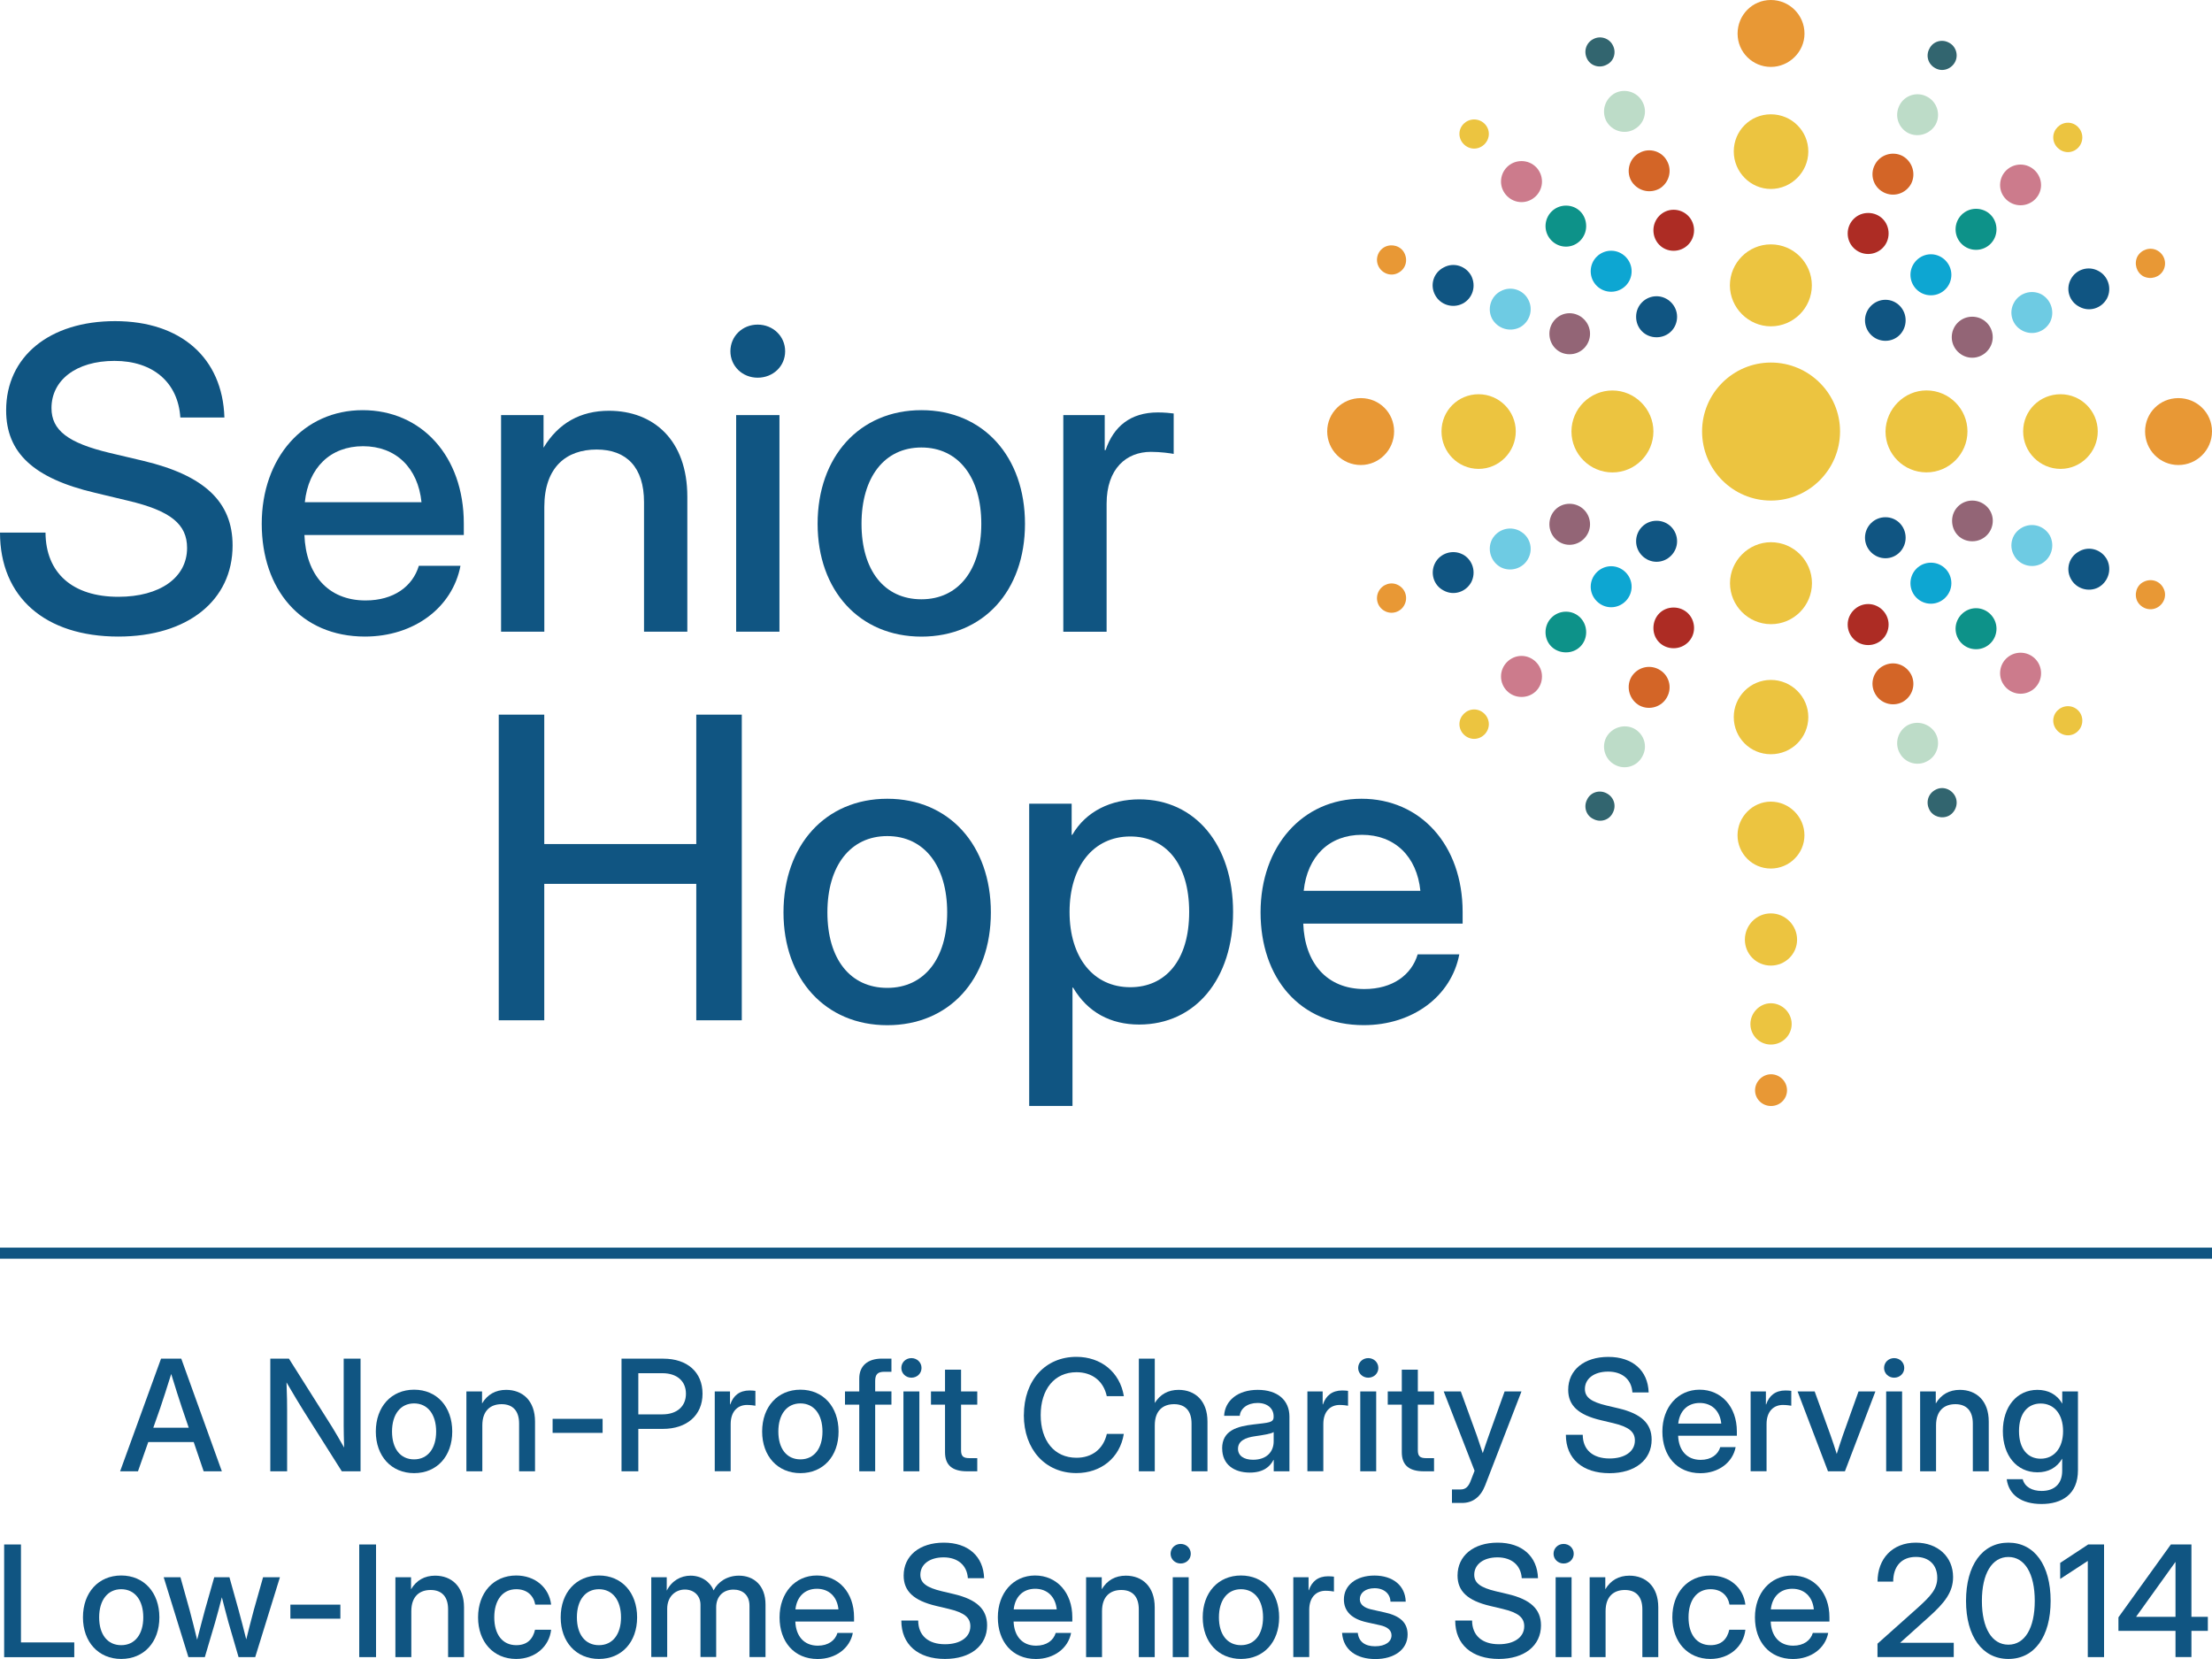 <?xml version="1.0" encoding="UTF-8"?>
<svg xmlns="http://www.w3.org/2000/svg" id="Layer_2" data-name="Layer 2" viewBox="0 0 400 300">
  <defs>
    <style>
      .cls-1, .cls-2, .cls-3, .cls-4, .cls-5, .cls-6, .cls-7, .cls-8, .cls-9, .cls-10, .cls-11, .cls-12 {
        fill-rule: evenodd;
      }

      .cls-1, .cls-13 {
        fill: #105582;
      }

      .cls-2 {
        fill: #cc7b8c;
      }

      .cls-3 {
        fill: #6ecbe3;
      }

      .cls-4 {
        fill: #d36527;
      }

      .cls-5 {
        fill: #936576;
      }

      .cls-6 {
        fill: #0da6d2;
      }

      .cls-7 {
        fill: #e89835;
      }

      .cls-8 {
        fill: #bddcc8;
      }

      .cls-9 {
        fill: #ecc440;
      }

      .cls-10 {
        fill: #0d9289;
      }

      .cls-11 {
        fill: #32656f;
      }

      .cls-12 {
        fill: #ad2c24;
      }
    </style>
  </defs>
  <g id="artwork">
    <g id="logo_senior_hope_tagline_blue_text" data-name="logo senior hope tagline blue text">
      <g>
        <path class="cls-13" d="M29.12,245.69h3.66l7.34,20.37h-3.29l-1.8-5.29h-8.22l-1.86,5.29h-3.23l7.4-20.37ZM34.13,258.18l-1.23-3.61c-.56-1.68-1.13-3.47-1.94-6.11-.82,2.64-1.41,4.43-1.97,6.11l-1.27,3.61h6.41Z"></path>
        <path class="cls-13" d="M48.89,245.69h3.36l7.78,12.32c.48.77,1.38,2.31,2.2,3.76-.05-1.48-.08-3.21-.08-3.95v-12.13h3.05v20.37h-3.39l-6.96-11.01c-.57-.9-1.68-2.75-3.04-5.07.1,2.39.11,4.16.11,5.06v11.02h-3.04v-20.37Z"></path>
        <path class="cls-13" d="M67.96,258.87c0-4.47,2.79-7.57,6.92-7.57s6.9,3.1,6.9,7.57-2.78,7.52-6.9,7.52-6.92-3.08-6.92-7.52ZM78.87,258.87c0-3.1-1.53-5.09-3.99-5.09s-3.99,1.98-3.99,5.09,1.52,5.03,3.99,5.03,3.99-1.97,3.99-5.03Z"></path>
        <path class="cls-13" d="M87.22,266.06h-2.88v-14.44h2.83v2.17c.98-1.64,2.46-2.46,4.36-2.46,2.97,0,5.22,1.96,5.22,5.73v9h-2.88v-8.64c0-2.31-1.16-3.5-3.16-3.5s-3.49,1.15-3.49,3.83v8.31Z"></path>
        <path class="cls-13" d="M108.97,259.11h-9.04v-2.54h9.04v2.54Z"></path>
        <path class="cls-13" d="M112.39,245.69h7.55c4.36,0,7.1,2.45,7.1,6.34s-2.83,6.36-7.19,6.36h-4.42v7.67h-3.04v-20.37ZM119.79,255.76c2.62,0,4.25-1.44,4.25-3.73s-1.63-3.71-4.25-3.71h-4.36v7.44h4.36Z"></path>
        <path class="cls-13" d="M129.25,251.62h2.76v2.34h.05c.53-1.57,1.65-2.52,3.49-2.52.44,0,.82.04,1.05.07v2.69c-.22-.04-.85-.14-1.52-.14-1.63,0-2.95,1.11-2.95,3.46v8.53h-2.88v-14.44Z"></path>
        <path class="cls-13" d="M137.82,258.87c0-4.47,2.79-7.57,6.92-7.57s6.9,3.1,6.9,7.57-2.78,7.52-6.9,7.52-6.92-3.08-6.92-7.52ZM148.73,258.87c0-3.1-1.53-5.09-3.99-5.09s-3.99,1.98-3.99,5.09,1.52,5.03,3.99,5.03,3.99-1.97,3.99-5.03Z"></path>
        <path class="cls-13" d="M161.2,254h-2.94v12.06h-2.88v-12.06h-2.58v-2.38h2.58v-2.34c0-2.27,1.5-3.6,4.1-3.6h1.72v2.38h-1.27c-1.22,0-1.67.46-1.67,1.68v1.87h2.94v2.38Z"></path>
        <path class="cls-13" d="M162.99,247.37c0-1,.79-1.78,1.82-1.78s1.83.78,1.83,1.78-.81,1.76-1.83,1.76-1.82-.78-1.82-1.76ZM163.37,251.62h2.88v14.44h-2.88v-14.44Z"></path>
        <path class="cls-13" d="M176.72,254h-2.93v8.24c0,1.07.37,1.44,1.52,1.44h1.41v2.38h-1.82c-2.71,0-4.01-1.12-4.01-3.45v-8.61h-2.54v-2.38h2.54v-3.94h2.9v3.94h2.93v2.38Z"></path>
        <path class="cls-13" d="M185.15,255.89c0-6.28,3.87-10.53,9.5-10.53,4.44,0,7.87,2.76,8.58,7.11h-3.09c-.6-2.78-2.69-4.33-5.47-4.33-4.02,0-6.48,3.12-6.48,7.75s2.46,7.72,6.48,7.72c2.76,0,4.84-1.54,5.48-4.31h3.07c-.7,4.33-4.14,7.08-8.58,7.08-5.62,0-9.5-4.27-9.5-10.5Z"></path>
        <path class="cls-13" d="M208.82,266.06h-2.88v-20.37h2.88v8.01c.98-1.57,2.43-2.37,4.31-2.37,2.97,0,5.22,1.96,5.22,5.73v9h-2.88v-8.64c0-2.31-1.16-3.5-3.16-3.5s-3.49,1.15-3.49,3.83v8.31Z"></path>
        <path class="cls-13" d="M221,261.93c0-3.29,2.76-4.01,5.7-4.35,2.71-.33,3.61-.3,3.61-1.35v-.12c0-1.39-1.08-2.41-2.91-2.41s-3.1,1-3.21,2.32h-2.83c.14-2.75,2.47-4.69,6.08-4.69s5.73,1.89,5.73,4.83v9.9h-2.84v-2.05h-.05c-.6,1.16-1.78,2.28-4.27,2.28-2.87,0-5-1.48-5-4.36ZM230.32,260.66v-1.7c-.4.31-1.93.55-3.46.77-1.57.23-2.99.79-2.99,2.26,0,1.24,1.04,1.98,2.72,1.98,2.54,0,3.73-1.53,3.73-3.31Z"></path>
        <path class="cls-13" d="M236.42,251.62h2.76v2.34h.05c.53-1.57,1.65-2.52,3.49-2.52.44,0,.82.04,1.05.07v2.69c-.22-.04-.85-.14-1.52-.14-1.63,0-2.95,1.11-2.95,3.46v8.53h-2.88v-14.44Z"></path>
        <path class="cls-13" d="M245.6,247.37c0-1,.79-1.78,1.82-1.78s1.83.78,1.83,1.78-.81,1.76-1.83,1.76-1.82-.78-1.82-1.76ZM245.98,251.62h2.88v14.44h-2.88v-14.44Z"></path>
        <path class="cls-13" d="M259.32,254h-2.93v8.24c0,1.07.37,1.44,1.52,1.44h1.41v2.38h-1.82c-2.71,0-4.01-1.12-4.01-3.45v-8.61h-2.54v-2.38h2.54v-3.94h2.9v3.94h2.93v2.38Z"></path>
        <path class="cls-13" d="M262.56,269.34h1.56c.9,0,1.44-.49,1.87-1.67l.66-1.71-5.58-14.34h3.09l2.88,7.92c.38,1.08.74,2.16,1.09,3.24.36-1.08.72-2.16,1.11-3.24l2.84-7.92h3.05l-6.56,16.97c-.81,2.09-2.23,3.19-4.18,3.19h-1.83v-2.43Z"></path>
        <path class="cls-13" d="M283.17,259.46h3.04c.01,2.69,1.8,4.28,4.85,4.28,2.76,0,4.58-1.27,4.58-3.25,0-1.57-1.08-2.47-3.91-3.14l-2.23-.53c-4.12-.97-5.92-2.68-5.92-5.5,0-3.58,2.88-5.95,7.26-5.95s7.16,2.45,7.29,6.43h-2.94c-.15-2.34-1.82-3.77-4.39-3.77s-4.2,1.3-4.2,3.14c0,1.48,1.09,2.32,3.9,2.99l2.2.52c4.09.97,5.97,2.73,5.97,5.65,0,3.66-2.99,6.07-7.62,6.07-4.88,0-7.89-2.62-7.89-6.93Z"></path>
        <path class="cls-13" d="M300.61,258.87c0-4.4,2.79-7.57,6.73-7.57s6.74,3.09,6.74,7.55v.78h-10.62c.1,2.6,1.54,4.36,4.07,4.36,1.89,0,3.14-.94,3.55-2.31h2.78c-.53,2.79-3.1,4.72-6.37,4.72-4.28,0-6.88-3.16-6.88-7.52ZM311.26,257.43c-.23-2.3-1.71-3.73-3.9-3.73s-3.64,1.44-3.88,3.73h7.78Z"></path>
        <path class="cls-13" d="M316.57,251.62h2.76v2.34h.05c.53-1.57,1.65-2.52,3.49-2.52.44,0,.82.04,1.05.07v2.69c-.22-.04-.85-.14-1.52-.14-1.63,0-2.95,1.11-2.95,3.46v8.53h-2.88v-14.44Z"></path>
        <path class="cls-13" d="M325.06,251.62h3.09l2.87,7.92c.4,1.12.77,2.26,1.12,3.38.36-1.12.72-2.26,1.11-3.38l2.83-7.92h3.05l-5.51,14.44h-3.06l-5.5-14.44Z"></path>
        <path class="cls-13" d="M340.7,247.37c0-1,.79-1.78,1.82-1.78s1.83.78,1.83,1.78-.81,1.76-1.83,1.76-1.82-.78-1.82-1.76ZM341.08,251.62h2.88v14.44h-2.88v-14.44Z"></path>
        <path class="cls-13" d="M350.1,266.06h-2.88v-14.44h2.83v2.17c.98-1.64,2.46-2.46,4.36-2.46,2.97,0,5.22,1.96,5.22,5.73v9h-2.88v-8.64c0-2.31-1.16-3.5-3.16-3.5s-3.49,1.15-3.49,3.83v8.31Z"></path>
        <path class="cls-13" d="M362.89,267.49h2.88c.37,1.39,1.67,2.12,3.42,2.12,2.32,0,3.72-1.3,3.72-3.64v-2.19h-.01c-1,1.68-2.56,2.46-4.46,2.46-3.76,0-6.26-3.05-6.26-7.45s2.52-7.46,6.25-7.46c1.87,0,3.51.77,4.48,2.49h.01v-2.2h2.84v14.25c0,4.38-2.94,6.1-6.58,6.1s-5.92-1.64-6.3-4.47ZM373.07,258.79c0-3.02-1.59-4.99-4.05-4.99-2.32,0-3.92,1.75-3.92,4.99s1.6,4.99,3.92,4.99c2.46,0,4.05-1.97,4.05-4.99Z"></path>
        <path class="cls-13" d="M.75,279.29h3.04v17.71h9.64v2.67H.75v-20.37Z"></path>
        <path class="cls-13" d="M15,292.47c0-4.47,2.79-7.57,6.92-7.57s6.9,3.1,6.9,7.57-2.78,7.52-6.9,7.52-6.92-3.08-6.92-7.52ZM25.91,292.47c0-3.1-1.53-5.09-3.99-5.09s-3.99,1.98-3.99,5.09,1.52,5.03,3.99,5.03,3.99-1.97,3.99-5.03Z"></path>
        <path class="cls-13" d="M29.61,285.22h3.02l1.65,5.91c.48,1.75.92,3.6,1.37,5.39.46-1.79.93-3.64,1.41-5.39l1.68-5.91h2.75l1.65,5.91c.49,1.72.93,3.57,1.39,5.33.45-1.76.89-3.6,1.37-5.33l1.67-5.91h3.05l-4.47,14.44h-3.01l-1.83-6.29c-.41-1.46-.79-3.01-1.19-4.53-.4,1.52-.79,3.06-1.22,4.53l-1.86,6.29h-2.97l-4.47-14.44Z"></path>
        <path class="cls-13" d="M61.55,292.71h-9.04v-2.54h9.04v2.54Z"></path>
        <path class="cls-13" d="M68,299.66h-3.04v-20.37h3.04v20.37Z"></path>
        <path class="cls-13" d="M74.38,299.66h-2.88v-14.44h2.83v2.17c.98-1.64,2.46-2.46,4.36-2.46,2.97,0,5.22,1.96,5.22,5.73v9h-2.88v-8.64c0-2.31-1.16-3.5-3.16-3.5s-3.49,1.15-3.49,3.83v8.31Z"></path>
        <path class="cls-13" d="M86.45,292.47c0-4.44,2.78-7.57,6.89-7.57,3.45,0,5.96,2.2,6.32,5.26h-2.87c-.3-1.63-1.48-2.78-3.43-2.78-2.49,0-3.98,2-3.98,5.09s1.48,5.03,3.98,5.03c1.98,0,3.01-1.11,3.39-2.79h2.91c-.33,3.01-2.87,5.28-6.32,5.28-4.13,0-6.89-3.1-6.89-7.52Z"></path>
        <path class="cls-13" d="M101.39,292.47c0-4.47,2.79-7.57,6.92-7.57s6.9,3.1,6.9,7.57-2.78,7.52-6.9,7.52-6.92-3.08-6.92-7.52ZM112.3,292.47c0-3.1-1.53-5.09-3.99-5.09s-3.99,1.98-3.99,5.09,1.52,5.03,3.99,5.03,3.99-1.97,3.99-5.03Z"></path>
        <path class="cls-13" d="M117.77,285.22h2.8v2.42c.89-1.78,2.52-2.71,4.31-2.71,1.97,0,3.55,1.12,4.16,2.67.78-1.56,2.45-2.67,4.58-2.67,2.68,0,4.81,1.75,4.81,5.22v9.5h-2.9v-9.26c0-2.06-1.34-2.94-2.9-2.94-1.93,0-3.12,1.33-3.12,3.17v9.02h-2.84v-9.45c0-1.65-1.19-2.75-2.83-2.75s-3.19,1.2-3.19,3.49v8.71h-2.88v-14.44Z"></path>
        <path class="cls-13" d="M140.97,292.47c0-4.4,2.79-7.57,6.73-7.57s6.74,3.09,6.74,7.55v.78h-10.62c.1,2.6,1.54,4.36,4.07,4.36,1.89,0,3.14-.94,3.55-2.31h2.78c-.53,2.79-3.1,4.72-6.37,4.72-4.28,0-6.88-3.16-6.88-7.52ZM151.62,291.03c-.23-2.3-1.71-3.73-3.9-3.73s-3.64,1.44-3.88,3.73h7.78Z"></path>
        <path class="cls-13" d="M163,293.05h3.04c.01,2.69,1.8,4.28,4.85,4.28,2.76,0,4.58-1.27,4.58-3.25,0-1.57-1.08-2.47-3.91-3.14l-2.23-.53c-4.12-.97-5.92-2.68-5.92-5.5,0-3.58,2.88-5.95,7.26-5.95s7.16,2.45,7.29,6.43h-2.94c-.15-2.34-1.82-3.77-4.39-3.77s-4.2,1.3-4.2,3.14c0,1.48,1.09,2.32,3.9,2.99l2.2.52c4.09.97,5.97,2.73,5.97,5.65,0,3.66-2.99,6.07-7.62,6.07-4.88,0-7.89-2.62-7.89-6.93Z"></path>
        <path class="cls-13" d="M180.44,292.47c0-4.4,2.79-7.57,6.73-7.57s6.74,3.09,6.74,7.55v.78h-10.62c.1,2.6,1.54,4.36,4.07,4.36,1.89,0,3.14-.94,3.55-2.31h2.78c-.53,2.79-3.1,4.72-6.37,4.72-4.28,0-6.88-3.16-6.88-7.52ZM191.09,291.03c-.23-2.3-1.71-3.73-3.9-3.73s-3.64,1.44-3.88,3.73h7.78Z"></path>
        <path class="cls-13" d="M199.28,299.66h-2.88v-14.44h2.83v2.17c.98-1.64,2.46-2.46,4.36-2.46,2.97,0,5.22,1.96,5.22,5.73v9h-2.88v-8.64c0-2.31-1.16-3.5-3.16-3.5s-3.49,1.15-3.49,3.83v8.31Z"></path>
        <path class="cls-13" d="M211.68,280.97c0-1,.79-1.78,1.82-1.78s1.83.78,1.83,1.78-.81,1.76-1.83,1.76-1.82-.78-1.82-1.76ZM212.07,285.22h2.88v14.44h-2.88v-14.44Z"></path>
        <path class="cls-13" d="M217.49,292.47c0-4.47,2.79-7.57,6.92-7.57s6.9,3.1,6.9,7.57-2.78,7.52-6.9,7.52-6.92-3.08-6.92-7.52ZM228.4,292.47c0-3.1-1.53-5.09-3.99-5.09s-3.99,1.98-3.99,5.09,1.52,5.03,3.99,5.03,3.99-1.97,3.99-5.03Z"></path>
        <path class="cls-13" d="M233.87,285.22h2.76v2.34h.05c.53-1.57,1.65-2.52,3.49-2.52.44,0,.82.04,1.05.07v2.69c-.22-.04-.85-.14-1.52-.14-1.63,0-2.95,1.11-2.95,3.46v8.53h-2.88v-14.44Z"></path>
        <path class="cls-13" d="M242.69,295.27h2.84c.16,1.56,1.26,2.43,3.13,2.43s2.97-.83,2.97-1.98c0-.98-.83-1.56-2.08-1.83l-2.39-.53c-2.72-.6-4.14-1.98-4.14-4.13,0-2.56,2.21-4.32,5.52-4.32s5.58,1.8,5.66,4.72h-2.76c-.03-1.41-1.15-2.43-2.86-2.43s-2.68.88-2.68,1.98c0,.97.78,1.56,2.08,1.86l2.46.55c2.82.63,4.1,1.89,4.1,3.98,0,2.75-2.46,4.44-5.82,4.44s-5.82-1.6-6.03-4.73Z"></path>
        <path class="cls-13" d="M263.16,293.05h3.04c.01,2.69,1.8,4.28,4.85,4.28,2.76,0,4.58-1.27,4.58-3.25,0-1.57-1.08-2.47-3.91-3.14l-2.23-.53c-4.12-.97-5.92-2.68-5.92-5.5,0-3.58,2.88-5.95,7.26-5.95s7.16,2.45,7.29,6.43h-2.94c-.15-2.34-1.82-3.77-4.39-3.77s-4.2,1.3-4.2,3.14c0,1.48,1.09,2.32,3.9,2.99l2.2.52c4.09.97,5.97,2.73,5.97,5.65,0,3.66-2.99,6.07-7.62,6.07-4.88,0-7.89-2.62-7.89-6.93Z"></path>
        <path class="cls-13" d="M280.93,280.97c0-1,.79-1.78,1.82-1.78s1.83.78,1.83,1.78-.81,1.76-1.83,1.76-1.82-.78-1.82-1.76ZM281.31,285.22h2.88v14.44h-2.88v-14.44Z"></path>
        <path class="cls-13" d="M290.34,299.66h-2.88v-14.44h2.83v2.17c.98-1.64,2.46-2.46,4.36-2.46,2.97,0,5.22,1.96,5.22,5.73v9h-2.88v-8.64c0-2.31-1.16-3.5-3.16-3.5s-3.49,1.15-3.49,3.83v8.31Z"></path>
        <path class="cls-13" d="M302.41,292.47c0-4.44,2.78-7.57,6.89-7.57,3.45,0,5.96,2.2,6.32,5.26h-2.87c-.3-1.63-1.48-2.78-3.43-2.78-2.49,0-3.98,2-3.98,5.09s1.48,5.03,3.98,5.03c1.98,0,3.01-1.11,3.39-2.79h2.91c-.33,3.01-2.87,5.28-6.32,5.28-4.13,0-6.89-3.1-6.89-7.52Z"></path>
        <path class="cls-13" d="M317.35,292.47c0-4.4,2.79-7.57,6.73-7.57s6.74,3.09,6.74,7.55v.78h-10.62c.1,2.6,1.54,4.36,4.07,4.36,1.89,0,3.14-.94,3.55-2.31h2.78c-.53,2.79-3.1,4.72-6.37,4.72-4.28,0-6.88-3.16-6.88-7.52ZM328,291.03c-.23-2.3-1.71-3.73-3.9-3.73s-3.64,1.44-3.88,3.73h7.78Z"></path>
        <path class="cls-13" d="M339.49,297.25l7.33-6.54c2.32-2.11,3.5-3.36,3.5-5.4,0-2.32-1.49-3.77-3.87-3.77-2.6,0-4.1,1.71-4.1,4.47h-2.83c0-4.18,2.72-7.05,6.92-7.05,3.94,0,6.74,2.53,6.74,6.22,0,2.71-1.5,4.65-4.44,7.27l-5.11,4.59v.03h9.67v2.58h-13.79v-2.41Z"></path>
        <path class="cls-13" d="M355.52,289.49c0-6.45,2.94-10.53,7.66-10.53s7.64,4.07,7.64,10.53-2.93,10.5-7.64,10.5-7.66-4.07-7.66-10.5ZM367.95,289.49c0-4.95-1.82-7.94-4.77-7.94s-4.79,2.99-4.79,7.94,1.82,7.92,4.79,7.92,4.77-2.99,4.77-7.92Z"></path>
        <path class="cls-13" d="M380.48,299.66h-2.94v-17.39h-.01l-4.98,3.25v-2.9l5.07-3.34h2.86v20.37Z"></path>
        <path class="cls-13" d="M383.07,292.48l9.49-13.19h3.72v13.08h2.97v2.54h-2.97v4.74h-2.88v-4.74h-10.32v-2.43ZM393.4,282.47h-.03l-7.08,9.87v.03h7.11v-9.9Z"></path>
      </g>
      <rect class="cls-13" y="225.61" width="400" height="2"></rect>
      <g>
        <path class="cls-9" d="M332.74,78.01c0,6.89-5.61,12.51-12.5,12.51s-12.45-5.62-12.45-12.51,5.61-12.45,12.45-12.45,12.5,5.56,12.5,12.45h0Z"></path>
        <path class="cls-9" d="M348.37,70.6c4.11,0,7.41,3.36,7.41,7.41s-3.3,7.41-7.41,7.41-7.41-3.3-7.41-7.41c.06-4.05,3.36-7.41,7.41-7.41h0Z"></path>
        <path class="cls-9" d="M372.62,71.29c3.7,0,6.72,3.01,6.72,6.72s-3.01,6.78-6.72,6.78-6.77-3.01-6.77-6.78,3.01-6.72,6.77-6.72h0Z"></path>
        <path class="cls-7" d="M393.92,71.99c3.36,0,6.08,2.66,6.08,6.02s-2.72,6.08-6.08,6.08-6.02-2.72-6.02-6.08,2.66-6.02,6.02-6.02h0Z"></path>
        <path class="cls-9" d="M291.58,85.43c-4.05,0-7.41-3.3-7.41-7.41s3.36-7.41,7.41-7.41,7.41,3.36,7.41,7.41-3.3,7.41-7.41,7.41h0Z"></path>
        <path class="cls-9" d="M267.38,84.79c-3.7,0-6.71-3.01-6.71-6.78s3.01-6.72,6.71-6.72,6.72,3.01,6.72,6.72-3.01,6.78-6.72,6.78h0Z"></path>
        <path class="cls-7" d="M246.08,84.09c-3.36,0-6.08-2.72-6.08-6.08s2.72-6.02,6.08-6.02,6.02,2.66,6.02,6.02-2.72,6.08-6.02,6.08h0Z"></path>
        <path class="cls-12" d="M306.34,41.64c0,2.03-1.62,3.71-3.7,3.71s-3.65-1.68-3.65-3.71,1.62-3.71,3.65-3.71,3.7,1.62,3.7,3.71h0Z"></path>
        <path class="cls-5" d="M287.53,60.35c0,2.03-1.62,3.71-3.71,3.71s-3.64-1.68-3.64-3.71,1.62-3.71,3.64-3.71,3.71,1.68,3.71,3.71h0Z"></path>
        <path class="cls-6" d="M295.05,49.05c0,2.09-1.68,3.71-3.7,3.71s-3.7-1.62-3.7-3.71,1.68-3.71,3.7-3.71,3.7,1.68,3.7,3.71h0Z"></path>
        <path class="cls-10" d="M286.83,40.89c0,2.03-1.62,3.71-3.65,3.71s-3.7-1.68-3.7-3.71,1.62-3.71,3.7-3.71,3.65,1.62,3.65,3.71h0Z"></path>
        <path class="cls-2" d="M278.84,32.84c0,2.03-1.68,3.71-3.7,3.71s-3.71-1.68-3.71-3.71,1.62-3.71,3.71-3.71,3.7,1.68,3.7,3.71h0Z"></path>
        <path class="cls-9" d="M269.23,24.21c0,1.45-1.22,2.66-2.66,2.66s-2.66-1.22-2.66-2.66,1.21-2.61,2.66-2.61,2.66,1.16,2.66,2.61h0Z"></path>
        <path class="cls-4" d="M299.97,34.17c-1.85.93-4.05.23-5.04-1.56-.93-1.8-.23-4.05,1.56-4.98,1.8-.98,4.05-.29,4.98,1.51.98,1.8.29,4.05-1.5,5.04h0Z"></path>
        <path class="cls-3" d="M274.85,59.19c-1.85.93-4.05.23-5.04-1.56-.93-1.8-.23-4.05,1.56-4.98,1.79-.98,4.05-.29,4.98,1.51.98,1.8.29,4.05-1.51,5.04h0Z"></path>
        <path class="cls-1" d="M264.49,54.9c-1.79.93-4.05.23-4.98-1.56-.98-1.8-.29-4.05,1.56-4.98,1.79-.98,3.99-.29,4.98,1.51.92,1.85.29,4.05-1.56,5.04h0Z"></path>
        <path class="cls-7" d="M252.85,49.34c-1.27.69-2.84.17-3.53-1.1-.69-1.27-.23-2.9,1.1-3.59,1.27-.64,2.89-.17,3.53,1.1.69,1.33.23,2.9-1.1,3.59h0Z"></path>
        <path class="cls-8" d="M295.51,23.4c-1.79.98-4.05.29-5.04-1.51-.93-1.85-.23-4.05,1.56-5.04,1.79-.93,4.05-.23,4.98,1.56.99,1.8.29,4.05-1.5,4.98h0Z"></path>
        <path class="cls-11" d="M290.54,11.7c-1.27.69-2.89.23-3.53-1.04-.69-1.33-.23-2.9,1.1-3.59,1.27-.69,2.89-.17,3.53,1.1.69,1.27.23,2.9-1.1,3.53h0Z"></path>
        <path class="cls-1" d="M303.27,57.28c0,2.08-1.62,3.71-3.71,3.71s-3.7-1.62-3.7-3.71,1.68-3.71,3.7-3.71,3.71,1.68,3.71,3.71h0Z"></path>
        <path class="cls-12" d="M334.12,42.22c0,2.08,1.68,3.71,3.7,3.71s3.7-1.62,3.7-3.71-1.62-3.71-3.7-3.71-3.7,1.68-3.7,3.71h0Z"></path>
        <path class="cls-5" d="M352.94,60.98c0,2.03,1.68,3.71,3.7,3.71s3.71-1.68,3.71-3.71-1.62-3.71-3.71-3.71-3.7,1.68-3.7,3.71h0Z"></path>
        <path class="cls-6" d="M345.47,49.69c0,2.03,1.62,3.71,3.7,3.71s3.7-1.68,3.7-3.71-1.68-3.71-3.7-3.71-3.7,1.68-3.7,3.71h0Z"></path>
        <path class="cls-10" d="M353.63,41.47c0,2.09,1.68,3.71,3.7,3.71s3.7-1.62,3.7-3.71-1.62-3.71-3.7-3.71-3.7,1.68-3.7,3.71h0Z"></path>
        <path class="cls-2" d="M361.68,33.47c0,2.03,1.68,3.65,3.7,3.65s3.71-1.62,3.71-3.65-1.68-3.71-3.71-3.71-3.7,1.62-3.7,3.71h0Z"></path>
        <path class="cls-9" d="M371.29,24.85c0,1.45,1.22,2.66,2.66,2.66s2.6-1.22,2.6-2.66-1.16-2.66-2.6-2.66-2.66,1.22-2.66,2.66h0Z"></path>
        <path class="cls-4" d="M340.55,34.75c1.85.98,4.05.29,5.04-1.51.93-1.8.23-4.05-1.56-5.04-1.8-.93-4.05-.23-4.98,1.56-.98,1.8-.29,4.05,1.5,4.98h0Z"></path>
        <path class="cls-3" d="M365.67,59.77c1.85.98,4.05.29,5.04-1.51.92-1.8.23-4.05-1.56-5.04-1.8-.93-4.05-.23-4.98,1.56-.98,1.8-.29,4.05,1.5,4.98h0Z"></path>
        <path class="cls-1" d="M376.03,55.48c1.79.98,4,.29,4.98-1.51.93-1.8.23-4.05-1.56-4.98-1.79-.98-4.05-.29-4.98,1.51-.98,1.8-.29,4.05,1.56,4.98h0Z"></path>
        <path class="cls-7" d="M387.61,49.98c1.33.64,2.9.17,3.59-1.1.7-1.33.17-2.9-1.1-3.59-1.28-.69-2.89-.17-3.59,1.1-.64,1.27-.18,2.9,1.1,3.59h0Z"></path>
        <path class="cls-8" d="M345.01,24.03c1.79.93,4.05.23,5.04-1.56.93-1.8.23-4.05-1.56-4.98-1.79-.98-4.05-.29-4.98,1.51-.98,1.85-.29,4.05,1.51,5.04h0Z"></path>
        <path class="cls-11" d="M349.99,12.34c1.27.7,2.83.17,3.53-1.1.69-1.27.17-2.9-1.1-3.53-1.27-.7-2.89-.23-3.53,1.1-.69,1.27-.23,2.84,1.1,3.53h0Z"></path>
        <path class="cls-1" d="M337.25,57.92c0,2.03,1.62,3.71,3.7,3.71s3.65-1.68,3.65-3.71-1.62-3.71-3.65-3.71-3.7,1.68-3.7,3.71h0Z"></path>
        <path class="cls-12" d="M306.34,113.57c0-2.08-1.62-3.71-3.7-3.71s-3.65,1.62-3.65,3.71,1.62,3.65,3.65,3.65,3.7-1.62,3.7-3.65h0Z"></path>
        <path class="cls-5" d="M287.53,94.81c0-2.03-1.62-3.71-3.71-3.71s-3.64,1.68-3.64,3.71,1.62,3.71,3.64,3.71,3.71-1.68,3.71-3.71h0Z"></path>
        <path class="cls-6" d="M295.05,106.1c0-2.03-1.68-3.71-3.7-3.71s-3.7,1.68-3.7,3.71,1.68,3.71,3.7,3.71,3.7-1.68,3.7-3.71h0Z"></path>
        <path class="cls-10" d="M286.83,114.32c0-2.08-1.62-3.71-3.65-3.71s-3.7,1.62-3.7,3.71,1.62,3.65,3.7,3.65,3.65-1.62,3.65-3.65h0Z"></path>
        <path class="cls-2" d="M278.84,122.32c0-2.03-1.68-3.71-3.7-3.71s-3.71,1.68-3.71,3.71,1.62,3.71,3.71,3.71,3.7-1.62,3.7-3.71h0Z"></path>
        <path class="cls-9" d="M269.23,130.95c0-1.45-1.22-2.66-2.66-2.66s-2.66,1.22-2.66,2.66,1.21,2.66,2.66,2.66,2.66-1.22,2.66-2.66h0Z"></path>
        <path class="cls-4" d="M299.97,121.04c-1.85-.98-4.05-.29-5.04,1.51-.93,1.8-.23,4.05,1.56,5.04,1.8.93,4.05.23,4.98-1.56.98-1.8.29-4.05-1.5-4.98h0Z"></path>
        <path class="cls-3" d="M274.85,96.02c-1.85-.98-4.05-.29-5.04,1.51-.93,1.8-.23,4.05,1.56,5.04,1.79.93,4.05.23,4.98-1.56.98-1.8.29-4.05-1.51-4.98h0Z"></path>
        <path class="cls-1" d="M264.49,100.25c-1.79-.93-4.05-.23-4.98,1.56s-.29,4.05,1.56,4.98c1.79.98,3.99.29,4.98-1.51.92-1.8.29-4.05-1.56-5.04h0Z"></path>
        <path class="cls-7" d="M252.85,105.81c-1.27-.69-2.84-.17-3.53,1.1-.69,1.28-.23,2.9,1.1,3.59,1.27.69,2.89.17,3.53-1.1.69-1.27.23-2.89-1.1-3.59h0Z"></path>
        <path class="cls-8" d="M295.51,131.76c-1.79-.93-4.05-.23-5.04,1.56-.93,1.8-.23,4.05,1.56,4.98,1.79.98,4.05.29,4.98-1.56.99-1.8.29-4-1.5-4.98h0Z"></path>
        <path class="cls-11" d="M290.54,143.46c-1.27-.69-2.89-.23-3.53,1.1-.69,1.27-.23,2.9,1.1,3.53,1.27.7,2.89.23,3.53-1.1.69-1.27.23-2.84-1.1-3.53h0Z"></path>
        <path class="cls-1" d="M303.27,97.88c0-2.03-1.62-3.71-3.71-3.71s-3.7,1.68-3.7,3.71,1.68,3.71,3.7,3.71,3.71-1.68,3.71-3.71h0Z"></path>
        <path class="cls-12" d="M334.12,112.94c0-2.03,1.68-3.71,3.7-3.71s3.7,1.68,3.7,3.71-1.62,3.71-3.7,3.71-3.7-1.68-3.7-3.71h0Z"></path>
        <path class="cls-5" d="M353,94.17c0-2.03,1.62-3.65,3.65-3.65s3.71,1.62,3.71,3.65-1.62,3.71-3.71,3.71-3.65-1.62-3.65-3.71h0Z"></path>
        <path class="cls-6" d="M345.47,105.46c0-2.03,1.62-3.71,3.7-3.71s3.7,1.68,3.7,3.71-1.68,3.71-3.7,3.71-3.7-1.62-3.7-3.71h0Z"></path>
        <path class="cls-10" d="M353.63,113.69c0-2.03,1.68-3.71,3.7-3.71s3.7,1.68,3.7,3.71-1.62,3.71-3.7,3.71-3.7-1.68-3.7-3.71h0Z"></path>
        <path class="cls-2" d="M361.68,121.74c0-2.09,1.68-3.71,3.7-3.71s3.71,1.62,3.71,3.71-1.68,3.71-3.71,3.71-3.7-1.68-3.7-3.71h0Z"></path>
        <path class="cls-9" d="M371.29,130.31c0-1.45,1.22-2.61,2.66-2.61s2.6,1.16,2.6,2.61-1.16,2.66-2.6,2.66-2.66-1.22-2.66-2.66h0Z"></path>
        <path class="cls-4" d="M340.55,120.41c1.85-.99,4.05-.29,5.04,1.56.93,1.8.23,4-1.56,4.98-1.8.93-4.05.23-4.98-1.56-.98-1.8-.29-4.05,1.5-4.98h0Z"></path>
        <path class="cls-3" d="M365.67,95.39c1.85-.98,4.05-.29,5.04,1.51.92,1.85.23,4.05-1.56,5.04-1.8.93-4.05.23-4.98-1.56-.98-1.8-.29-4.05,1.5-4.98h0Z"></path>
        <path class="cls-1" d="M376.03,99.67c1.79-.98,4-.29,4.98,1.51.93,1.8.23,4.05-1.56,5.04-1.79.93-4.05.23-4.98-1.56-.98-1.8-.29-4.05,1.56-4.98h0Z"></path>
        <path class="cls-7" d="M387.61,105.23c1.33-.69,2.9-.23,3.59,1.1.7,1.27.17,2.84-1.1,3.53-1.28.7-2.89.17-3.59-1.1-.64-1.27-.18-2.9,1.1-3.53h0Z"></path>
        <path class="cls-8" d="M345.01,131.12c1.79-.93,4.05-.23,5.04,1.56.93,1.8.23,4.05-1.56,4.98-1.79.98-4.05.29-4.98-1.51-.98-1.8-.29-4.05,1.51-5.04h0Z"></path>
        <path class="cls-11" d="M349.99,142.82c1.27-.7,2.83-.17,3.53,1.1.69,1.27.17,2.9-1.1,3.59-1.27.64-2.89.17-3.53-1.1-.69-1.33-.23-2.9,1.1-3.59h0Z"></path>
        <path class="cls-1" d="M337.25,97.24c0-2.03,1.62-3.71,3.7-3.71s3.65,1.68,3.65,3.71-1.62,3.71-3.65,3.71-3.7-1.68-3.7-3.71h0Z"></path>
        <path class="cls-9" d="M327,129.67c0,3.71-3.01,6.72-6.77,6.72s-6.71-3.01-6.71-6.72,3.01-6.72,6.71-6.72,6.77,3.01,6.77,6.72h0Z"></path>
        <path class="cls-9" d="M326.3,151.04c0,3.3-2.72,6.02-6.08,6.02s-6.02-2.72-6.02-6.02,2.72-6.08,6.02-6.08,6.08,2.72,6.08,6.08h0Z"></path>
        <path class="cls-9" d="M327.66,105.46c0,4.05-3.3,7.41-7.41,7.41s-7.41-3.36-7.41-7.41,3.36-7.41,7.41-7.41,7.41,3.3,7.41,7.41h0Z"></path>
        <path class="cls-7" d="M323.15,197.16c0,1.56-1.27,2.84-2.89,2.84s-2.89-1.28-2.89-2.84,1.33-2.9,2.89-2.9,2.89,1.28,2.89,2.9h0Z"></path>
        <path class="cls-9" d="M323.99,185.18c0,2.03-1.68,3.71-3.76,3.71s-3.7-1.68-3.7-3.71,1.68-3.76,3.7-3.76,3.76,1.68,3.76,3.76h0Z"></path>
        <path class="cls-9" d="M324.97,169.92c0,2.6-2.14,4.69-4.75,4.69s-4.69-2.09-4.69-4.69,2.08-4.75,4.69-4.75,4.75,2.14,4.75,4.75h0Z"></path>
        <path class="cls-9" d="M327,27.39c0-3.71-3.01-6.72-6.77-6.72s-6.71,3.01-6.71,6.72,3.01,6.78,6.71,6.78,6.77-3.07,6.77-6.78h0Z"></path>
        <path class="cls-7" d="M326.31,6.08c0-3.36-2.72-6.08-6.08-6.08s-6.02,2.72-6.02,6.08,2.72,6.02,6.02,6.02,6.08-2.72,6.08-6.02h0Z"></path>
        <path class="cls-9" d="M327.64,51.6c0-4.05-3.3-7.41-7.41-7.41s-7.41,3.36-7.41,7.41,3.36,7.41,7.41,7.41,7.41-3.3,7.41-7.41h0Z"></path>
      </g>
      <g>
        <g>
          <path class="cls-13" d="M0,96.31h8.23c.04,7.31,4.9,11.61,13.17,11.61,7.49,0,12.43-3.45,12.43-8.83,0-4.27-2.93-6.71-10.61-8.53l-6.05-1.45c-11.16-2.63-16.06-7.27-16.06-14.91,0-9.72,7.83-16.13,19.7-16.13s19.44,6.64,19.77,17.43h-7.97c-.41-6.34-4.93-10.24-11.91-10.24s-11.39,3.52-11.39,8.53c0,4.01,2.97,6.31,10.57,8.12l5.97,1.41c11.09,2.63,16.21,7.42,16.21,15.32,0,9.94-8.12,16.47-20.66,16.47-13.24,0-21.4-7.12-21.4-18.81Z"></path>
          <path class="cls-13" d="M47.33,94.72c0-11.94,7.57-20.55,18.25-20.55s18.29,8.38,18.29,20.47v2.11h-28.82c.26,7.05,4.19,11.83,11.05,11.83,5.12,0,8.53-2.56,9.64-6.27h7.53c-1.45,7.57-8.42,12.8-17.28,12.8-11.61,0-18.66-8.57-18.66-20.4ZM76.22,90.82c-.63-6.23-4.64-10.13-10.57-10.13s-9.87,3.89-10.53,10.13h21.11Z"></path>
          <path class="cls-13" d="M98.44,114.23h-7.83v-39.17h7.68v5.9c2.67-4.45,6.68-6.68,11.83-6.68,8.05,0,14.17,5.3,14.17,15.54v24.41h-7.83v-23.44c0-6.27-3.15-9.5-8.57-9.5s-9.46,3.12-9.46,10.39v22.55Z"></path>
          <path class="cls-13" d="M132.08,63.52c0-2.71,2.15-4.82,4.93-4.82s4.97,2.11,4.97,4.82-2.19,4.78-4.97,4.78-4.93-2.11-4.93-4.78ZM133.12,75.06h7.83v39.17h-7.83v-39.17Z"></path>
          <path class="cls-13" d="M147.85,94.72c0-12.13,7.57-20.55,18.77-20.55s18.73,8.42,18.73,20.55-7.53,20.4-18.73,20.4-18.77-8.35-18.77-20.4ZM177.45,94.72c0-8.42-4.15-13.8-10.83-13.8s-10.83,5.38-10.83,13.8,4.12,13.65,10.83,13.65,10.83-5.34,10.83-13.65Z"></path>
          <path class="cls-13" d="M192.28,75.06h7.49v6.34h.15c1.45-4.27,4.49-6.82,9.46-6.82,1.19,0,2.23.11,2.86.19v7.31c-.59-.11-2.3-.37-4.12-.37-4.41,0-8.01,3-8.01,9.38v23.15h-7.83v-39.17Z"></path>
        </g>
        <g>
          <path class="cls-13" d="M90.19,129.23h8.23v23.4h27.49v-23.4h8.23v55.27h-8.23v-24.67h-27.49v24.67h-8.23v-55.27Z"></path>
          <path class="cls-13" d="M141.68,164.99c0-12.13,7.57-20.55,18.77-20.55s18.73,8.42,18.73,20.55-7.53,20.4-18.73,20.4-18.77-8.35-18.77-20.4ZM171.28,164.99c0-8.42-4.15-13.8-10.83-13.8s-10.83,5.38-10.83,13.8,4.12,13.65,10.83,13.65,10.83-5.34,10.83-13.65Z"></path>
          <path class="cls-13" d="M186.11,145.33h7.68v5.64h.11c2.49-4.3,7.05-6.42,12.13-6.42,10.13,0,16.95,8.27,16.95,20.36s-6.79,20.36-16.99,20.36c-5.12,0-9.31-2.19-11.94-6.68h-.11v21.4h-7.83v-54.67ZM215.04,164.91c0-8.86-4.34-13.65-10.65-13.65-6.68,0-10.98,5.42-10.98,13.65s4.3,13.61,10.98,13.61c6.31,0,10.65-4.78,10.65-13.61Z"></path>
          <path class="cls-13" d="M227.95,164.99c0-11.94,7.57-20.55,18.25-20.55s18.29,8.38,18.29,20.47v2.11h-28.82c.26,7.05,4.19,11.83,11.05,11.83,5.12,0,8.53-2.56,9.64-6.27h7.53c-1.45,7.57-8.42,12.8-17.28,12.8-11.61,0-18.66-8.57-18.66-20.4ZM256.85,161.09c-.63-6.23-4.64-10.13-10.57-10.13s-9.87,3.89-10.53,10.13h21.11Z"></path>
        </g>
      </g>
    </g>
  </g>
</svg>
